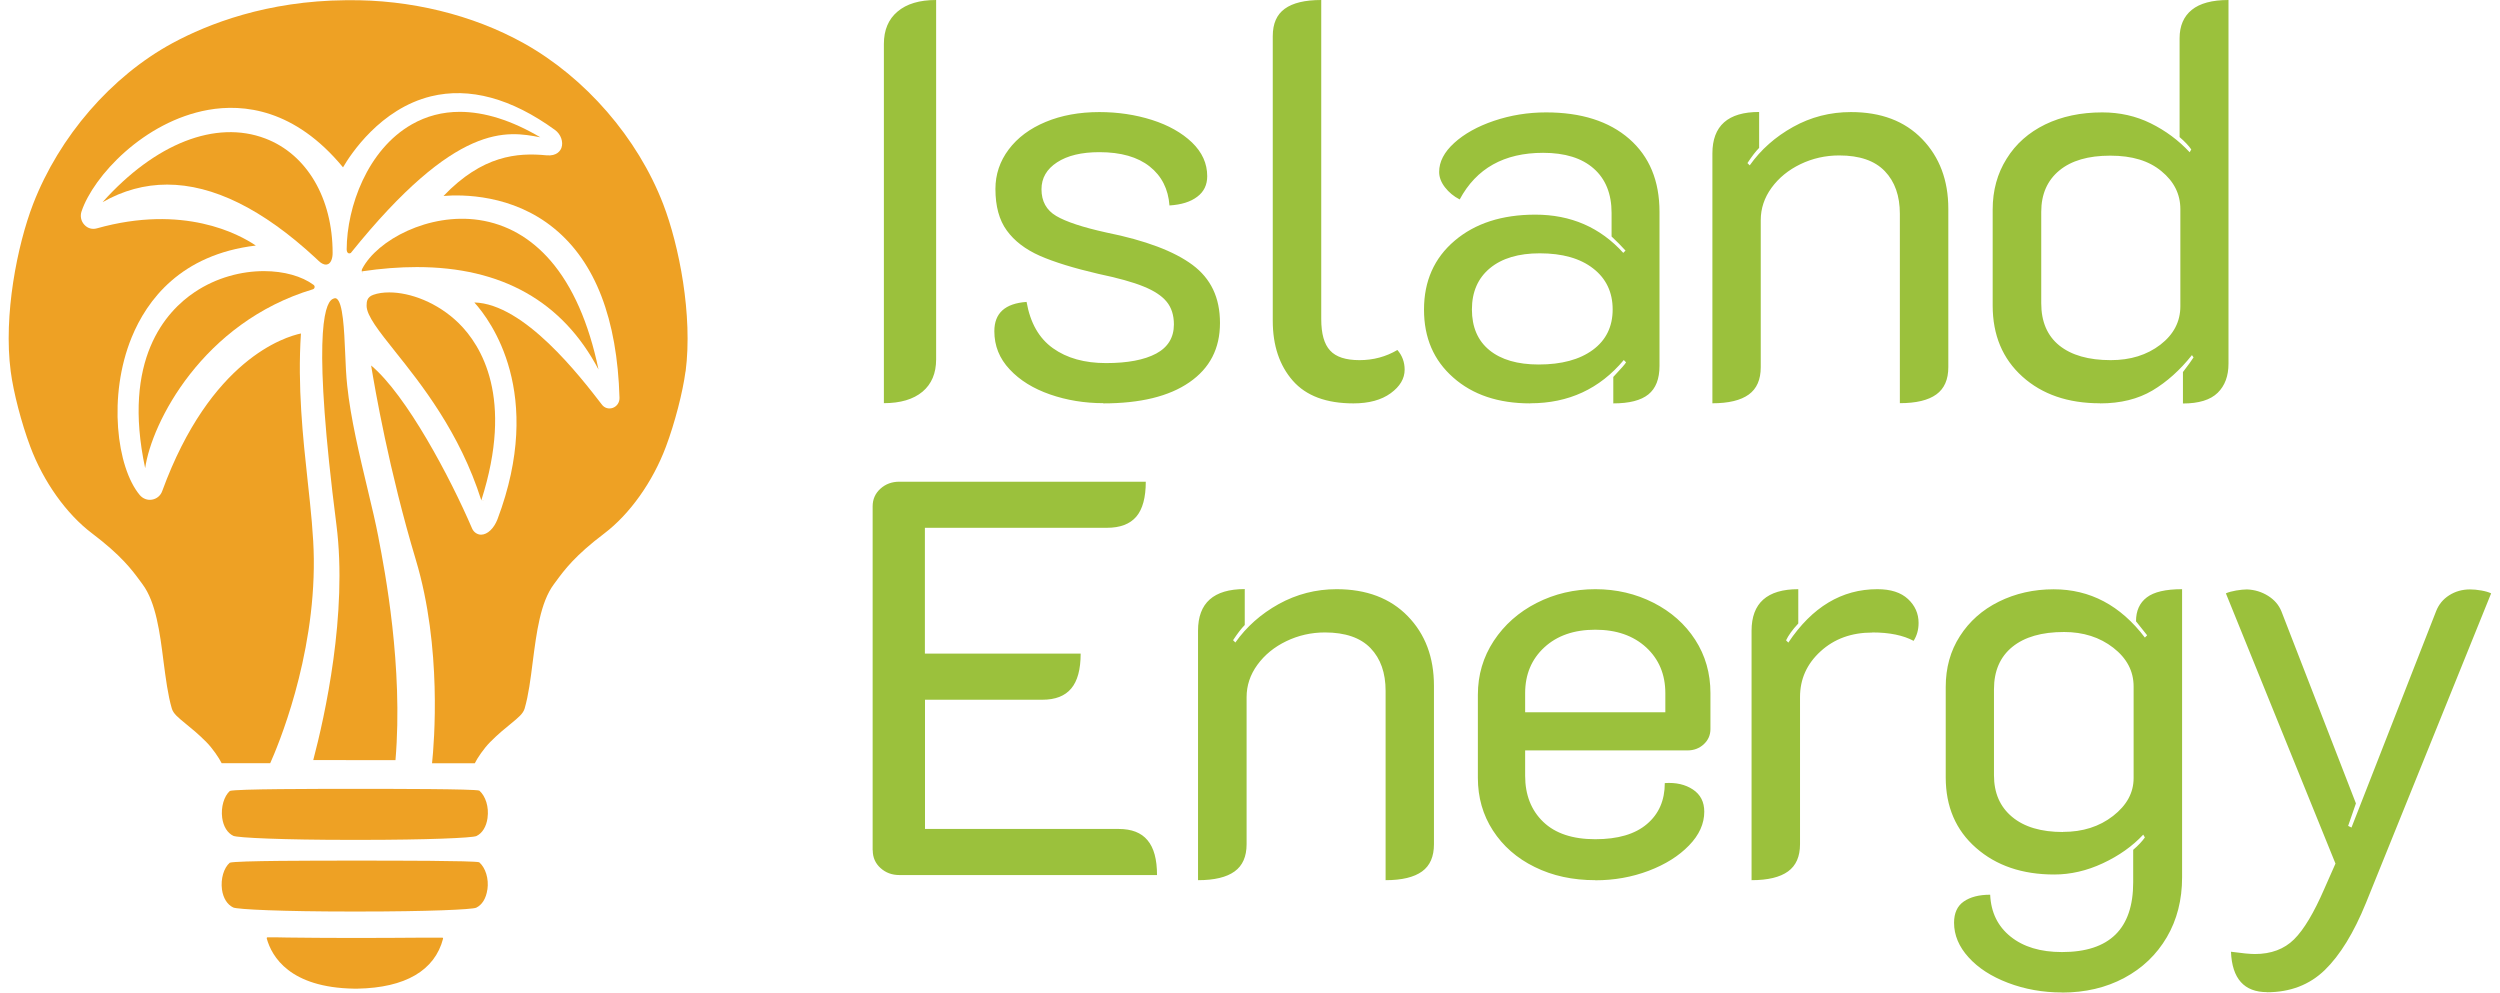 <svg width="141" height="56" viewBox="0 0 141 56" fill="none" xmlns="http://www.w3.org/2000/svg">
<g clip-path="url(#clip0_250_97)">
<path d="M20.158 55.76H19.963C16.345 55.698 15.332 53.961 15.045 52.932C15.045 52.907 15.045 52.895 15.052 52.883C15.052 52.877 15.07 52.864 15.094 52.864C15.399 52.864 15.777 52.864 16.205 52.877C17.224 52.889 18.529 52.901 19.841 52.901H20.201C21.573 52.901 22.934 52.889 23.965 52.883H24.935C24.935 52.883 24.972 52.883 24.978 52.895C24.984 52.901 24.99 52.92 24.99 52.938C24.526 54.737 22.855 55.71 20.164 55.76" fill="#EEA124"/>
<path d="M27.485 50.178C27.418 50.665 27.192 51.035 26.857 51.195C26.625 51.299 24.099 51.41 20.268 51.41H19.755C15.979 51.41 13.386 51.293 13.154 51.182C12.818 51.022 12.586 50.653 12.519 50.166C12.44 49.562 12.623 48.946 12.959 48.657C13.282 48.539 17.931 48.539 19.682 48.539C19.743 48.539 19.895 48.539 20.042 48.539C20.17 48.539 20.292 48.539 20.335 48.539C22.086 48.539 26.729 48.539 27.028 48.632C27.387 48.946 27.577 49.562 27.491 50.166" fill="#EEA124"/>
<path d="M27.497 46.137C27.43 46.623 27.204 46.993 26.869 47.153C26.637 47.258 24.111 47.369 20.279 47.369H19.761C15.984 47.369 13.391 47.252 13.159 47.141C12.824 46.981 12.598 46.611 12.531 46.124C12.452 45.521 12.635 44.905 12.964 44.609C13.294 44.492 17.937 44.492 19.688 44.492C19.749 44.492 19.901 44.492 20.048 44.492C20.176 44.492 20.298 44.492 20.34 44.492C22.091 44.492 26.734 44.492 27.033 44.59C27.393 44.905 27.582 45.521 27.497 46.124" fill="#EEA124"/>
<path d="M38.662 20.952C38.509 22.116 38.058 23.866 37.557 25.197C36.819 27.168 35.52 28.998 34.08 30.088C32.426 31.339 31.835 32.14 31.365 32.78L31.237 32.953C30.474 33.976 30.261 35.676 30.047 37.321C29.925 38.288 29.809 39.206 29.59 39.958C29.504 40.253 29.236 40.469 28.802 40.826C28.491 41.079 28.101 41.393 27.643 41.855C27.302 42.194 26.917 42.761 26.777 43.05C26.368 43.05 25.313 43.05 24.367 43.05C24.489 41.898 24.934 36.52 23.458 31.591C21.939 26.534 21.146 21.919 20.932 20.613C22.933 22.289 25.398 26.946 26.625 29.805C26.722 30.027 26.93 30.156 27.137 30.156C27.497 30.15 27.857 29.805 28.058 29.287C30.736 22.184 27.674 18.075 26.753 17.059C29.571 17.133 32.725 21.235 33.946 22.819C34.092 23.016 34.336 23.084 34.562 23.004C34.8 22.917 34.946 22.695 34.94 22.437C34.812 18.001 33.58 14.785 31.261 12.888C28.9 10.947 26.057 10.966 25.014 11.052C27.21 8.76 29.175 8.6 30.822 8.76C31.414 8.816 31.609 8.489 31.664 8.341C31.786 8.009 31.633 7.571 31.304 7.331C28.833 5.538 26.478 4.904 24.306 5.433C21.451 6.136 19.773 8.705 19.346 9.438C16.625 6.136 13.721 5.846 11.744 6.197C8.12 6.844 5.265 9.937 4.6 11.921C4.508 12.185 4.569 12.481 4.765 12.684C4.948 12.882 5.204 12.949 5.454 12.882C10.353 11.502 13.483 13.208 14.428 13.849C10.194 14.354 8.285 16.929 7.425 19.03C6.076 22.332 6.583 26.367 7.882 27.92C8.059 28.129 8.321 28.228 8.584 28.178C8.846 28.129 9.06 27.951 9.151 27.692C11.866 20.268 16.07 18.999 16.973 18.808C16.777 21.784 17.082 24.648 17.357 27.174C17.528 28.739 17.686 30.218 17.699 31.511C17.76 37.179 15.636 42.163 15.24 43.044C14.245 43.044 12.964 43.044 12.501 43.044C12.36 42.755 11.976 42.188 11.634 41.849C11.177 41.387 10.786 41.073 10.475 40.82C10.042 40.463 9.773 40.253 9.688 39.951C9.468 39.2 9.352 38.282 9.224 37.315C9.017 35.67 8.797 33.969 8.035 32.947L7.907 32.774C7.437 32.134 6.845 31.333 5.192 30.082C3.746 28.992 2.446 27.162 1.708 25.191C1.208 23.86 0.756 22.116 0.604 20.946C0.189 17.785 0.97 13.837 1.867 11.508C3.343 7.694 6.278 4.3 9.737 2.427C11.738 1.349 15.051 0.049 19.505 0.012H19.596C23.122 -0.031 26.655 0.831 29.541 2.439C33.024 4.38 35.965 7.775 37.405 11.514C38.302 13.843 39.077 17.785 38.668 20.952" fill="#EEA124"/>
<path d="M19.584 21.759C19.773 23.577 20.285 25.714 20.737 27.606C20.975 28.591 21.194 29.528 21.341 30.292L21.353 30.366C21.701 32.165 22.75 37.617 22.305 42.872C21.469 42.872 20.755 42.872 20.316 42.872C20.066 42.872 19.907 42.872 19.87 42.872C19.84 42.872 19.779 42.872 19.7 42.872C19.565 42.872 19.376 42.866 19.212 42.866C19.132 42.866 18.54 42.866 17.668 42.866C18.315 40.414 19.614 34.604 18.974 29.596C17.644 19.197 18.26 17.163 18.742 16.874C18.888 16.788 18.955 16.825 18.974 16.837C19.346 17.04 19.413 18.63 19.468 19.905C19.492 20.54 19.523 21.199 19.584 21.765" fill="#EEA124"/>
<path d="M27.289 28.259L27.143 28.209C25.935 24.39 23.738 21.642 22.286 19.825C21.39 18.698 20.676 17.81 20.676 17.244C20.676 16.991 20.706 16.751 21.054 16.628C21.31 16.535 21.615 16.492 21.957 16.492C23.128 16.492 24.672 17.053 25.874 18.229C27.143 19.48 28.991 22.437 27.149 28.209L27.289 28.253V28.259Z" fill="#EEA124"/>
<path d="M23.501 15.063C22.531 15.063 21.5 15.143 20.42 15.303L20.444 15.451L20.407 15.303C20.407 15.303 20.389 15.235 20.426 15.167C21.28 13.523 24.202 11.989 27.021 12.408C28.577 12.642 29.931 13.412 31.048 14.699C32.298 16.147 33.207 18.211 33.756 20.841C31.731 16.997 28.296 15.063 23.513 15.063" fill="#EEA124"/>
<path d="M19.785 14.268C19.785 14.268 19.712 14.305 19.663 14.287C19.59 14.262 19.553 14.176 19.553 14.059C19.565 11.668 20.718 8.44 23.232 7.011C24.056 6.543 24.959 6.308 25.929 6.308C27.326 6.308 28.857 6.789 30.474 7.744C28.595 7.387 25.752 6.851 19.785 14.268Z" fill="#EEA124"/>
<path d="M18.51 14.89C18.363 14.97 18.193 14.89 18.077 14.804C18.028 14.767 17.912 14.662 17.766 14.521C14.8 11.785 12.006 10.411 9.426 10.411C8.156 10.411 6.942 10.744 5.783 11.403C8.748 8.089 12.165 6.746 14.965 7.812C17.308 8.705 18.76 11.175 18.76 14.268C18.76 14.57 18.669 14.81 18.516 14.89" fill="#EEA124"/>
<path d="M17.687 16.067C17.754 16.116 17.748 16.19 17.741 16.209C17.741 16.233 17.717 16.289 17.656 16.313C11.415 18.186 8.547 23.854 8.187 26.404C6.876 20.275 9.359 17.558 10.982 16.474C12.226 15.642 13.636 15.291 14.886 15.291C16.021 15.291 17.028 15.58 17.687 16.067Z" fill="#EEA124"/>
<path d="M127.853 55.963C129.171 55.963 130.257 55.544 131.117 54.712C131.977 53.875 132.752 52.618 133.441 50.924L140.5 33.465C140.372 33.403 140.189 33.347 139.951 33.304C139.713 33.261 139.5 33.243 139.31 33.243C138.871 33.243 138.481 33.354 138.133 33.575C137.785 33.797 137.541 34.099 137.395 34.475L132.624 46.673L132.435 46.58L132.874 45.311L128.67 34.475C128.524 34.117 128.274 33.828 127.92 33.606C127.566 33.384 127.169 33.261 126.73 33.243C126.559 33.243 126.358 33.267 126.12 33.304C125.882 33.347 125.687 33.397 125.54 33.465L131.721 48.706L131.092 50.129C130.507 51.478 129.939 52.433 129.384 52.981C128.829 53.53 128.091 53.807 127.176 53.807C126.901 53.807 126.456 53.764 125.827 53.678C125.888 55.199 126.572 55.957 127.865 55.957M116.352 46.925C115.12 46.925 114.162 46.642 113.479 46.069C112.795 45.496 112.46 44.72 112.46 43.722V38.873C112.46 37.839 112.808 37.044 113.497 36.483C114.187 35.923 115.157 35.645 116.413 35.645C117.499 35.645 118.427 35.941 119.189 36.532C119.952 37.124 120.336 37.851 120.336 38.719V43.882C120.336 44.708 119.952 45.416 119.177 46.02C118.402 46.623 117.463 46.919 116.352 46.919M116.291 55.981C117.609 55.981 118.781 55.704 119.806 55.156C120.831 54.608 121.63 53.844 122.209 52.858C122.783 51.879 123.07 50.751 123.07 49.482V33.23C122.148 33.23 121.483 33.384 121.081 33.692C120.672 34 120.471 34.45 120.471 35.042L121.099 35.83L120.971 35.959C119.592 34.142 117.878 33.236 115.828 33.236C114.699 33.236 113.668 33.471 112.734 33.933C111.801 34.395 111.069 35.048 110.538 35.879C110.001 36.711 109.739 37.666 109.739 38.744V43.845C109.739 45.49 110.306 46.821 111.447 47.819C112.588 48.823 114.058 49.322 115.858 49.322C116.779 49.322 117.695 49.112 118.604 48.687C119.513 48.262 120.269 47.726 120.879 47.073L120.971 47.233C120.824 47.443 120.605 47.677 120.312 47.93V49.766C120.312 52.384 118.976 53.696 116.297 53.696C115.083 53.696 114.119 53.406 113.393 52.821C112.673 52.242 112.289 51.453 112.246 50.462C111.618 50.462 111.124 50.591 110.758 50.844C110.392 51.096 110.209 51.497 110.209 52.045C110.209 52.741 110.483 53.394 111.026 53.992C111.569 54.595 112.313 55.076 113.253 55.433C114.193 55.791 115.211 55.975 116.297 55.975M105.602 35.67C106.566 35.67 107.341 35.83 107.927 36.144C108.116 35.849 108.208 35.51 108.208 35.134C108.208 34.604 108.006 34.154 107.61 33.785C107.213 33.415 106.64 33.23 105.883 33.23C103.876 33.23 102.204 34.234 100.862 36.243L100.734 36.114C100.862 35.843 101.088 35.522 101.423 35.165V33.23C99.666 33.23 98.788 34.013 98.788 35.578V49.642C99.709 49.642 100.392 49.476 100.844 49.149C101.295 48.823 101.521 48.312 101.521 47.615V39.317C101.521 38.301 101.905 37.444 102.68 36.736C103.455 36.027 104.425 35.676 105.596 35.676M86.018 40.173V39.095C86.018 38.042 86.378 37.179 87.098 36.514C87.818 35.849 88.776 35.516 89.972 35.516C91.167 35.516 92.119 35.849 92.845 36.514C93.565 37.179 93.925 38.042 93.925 39.095V40.173H86.018ZM89.972 49.648C91.039 49.648 92.04 49.47 92.986 49.112C93.925 48.755 94.682 48.281 95.261 47.683C95.835 47.092 96.121 46.457 96.121 45.779C96.121 45.231 95.908 44.812 95.481 44.529C95.054 44.245 94.523 44.122 93.894 44.166C93.894 45.139 93.559 45.909 92.888 46.476C92.217 47.049 91.247 47.332 89.972 47.332C88.697 47.332 87.714 47.005 87.037 46.352C86.36 45.7 86.018 44.831 86.018 43.753V42.323H95.182C95.536 42.323 95.841 42.206 96.091 41.978C96.341 41.744 96.469 41.461 96.469 41.122V39.095C96.469 37.974 96.182 36.97 95.609 36.083C95.035 35.196 94.248 34.499 93.254 33.994C92.26 33.489 91.167 33.23 89.978 33.23C88.788 33.23 87.684 33.489 86.665 34.007C85.652 34.524 84.847 35.239 84.249 36.144C83.651 37.056 83.352 38.066 83.352 39.188V43.876C83.352 44.972 83.633 45.964 84.2 46.839C84.767 47.714 85.548 48.404 86.555 48.897C87.562 49.396 88.697 49.642 89.978 49.642M67.575 49.642C68.496 49.642 69.179 49.476 69.631 49.149C70.082 48.823 70.308 48.312 70.308 47.615V39.317C70.308 38.664 70.509 38.054 70.918 37.493C71.327 36.933 71.87 36.489 72.547 36.163C73.224 35.836 73.956 35.67 74.725 35.67C75.872 35.67 76.732 35.966 77.3 36.557C77.867 37.148 78.148 37.949 78.148 38.966V49.642C79.069 49.642 79.752 49.476 80.204 49.149C80.655 48.823 80.875 48.312 80.875 47.615V38.682C80.875 37.075 80.387 35.769 79.398 34.752C78.416 33.742 77.074 33.23 75.384 33.23C74.213 33.23 73.127 33.514 72.12 34.068C71.113 34.629 70.302 35.35 69.674 36.237L69.545 36.107C69.796 35.725 70.015 35.442 70.204 35.251V33.224C68.447 33.224 67.569 34.007 67.569 35.571V49.636L67.575 49.642ZM49.223 47.96C49.223 48.361 49.369 48.694 49.662 48.958C49.955 49.223 50.309 49.353 50.73 49.353H65.256C65.256 48.466 65.079 47.812 64.719 47.388C64.366 46.962 63.823 46.753 63.09 46.753H52.17V39.465H58.789C59.521 39.465 60.064 39.255 60.418 38.83C60.772 38.411 60.949 37.752 60.949 36.865H52.164V29.768H62.425C63.176 29.768 63.731 29.559 64.091 29.134C64.445 28.715 64.622 28.055 64.622 27.168H50.724C50.303 27.168 49.949 27.298 49.656 27.563C49.363 27.828 49.217 28.16 49.217 28.561V47.948L49.223 47.96Z" fill="#9BC13C"/>
<path d="M119.049 20.312C117.792 20.312 116.828 20.034 116.145 19.486C115.468 18.938 115.126 18.143 115.126 17.108V11.945C115.126 10.954 115.468 10.177 116.145 9.617C116.822 9.056 117.78 8.779 119.019 8.779C120.257 8.779 121.197 9.068 121.904 9.654C122.612 10.233 122.972 10.947 122.972 11.791V17.274C122.972 18.143 122.594 18.864 121.843 19.443C121.087 20.022 120.159 20.312 119.049 20.312ZM118.451 22.751C119.604 22.751 120.586 22.505 121.398 22.024C122.215 21.538 122.954 20.872 123.625 20.028L123.716 20.157C123.613 20.324 123.411 20.601 123.118 20.983V22.757C124.015 22.757 124.668 22.554 125.077 22.154C125.486 21.753 125.687 21.205 125.687 20.509V0C124.766 0 124.076 0.185 123.619 0.554C123.161 0.924 122.929 1.46 122.929 2.156V7.732C123.222 7.984 123.442 8.218 123.588 8.428L123.497 8.588C122.868 7.91 122.136 7.368 121.3 6.955C120.464 6.543 119.555 6.339 118.567 6.339C117.353 6.339 116.285 6.567 115.352 7.017C114.418 7.473 113.692 8.114 113.174 8.951C112.649 9.783 112.387 10.744 112.387 11.816V17.231C112.387 18.901 112.948 20.238 114.065 21.242C115.181 22.246 116.639 22.745 118.439 22.745M96.573 22.745C97.494 22.745 98.177 22.579 98.629 22.252C99.08 21.926 99.306 21.414 99.306 20.712V12.414C99.306 11.761 99.507 11.151 99.916 10.59C100.325 10.03 100.868 9.586 101.545 9.259C102.222 8.933 102.955 8.767 103.729 8.767C104.882 8.767 105.737 9.062 106.304 9.654C106.871 10.245 107.152 11.046 107.152 12.062V22.739C108.073 22.739 108.757 22.573 109.208 22.246C109.66 21.919 109.885 21.408 109.885 20.706V11.773C109.885 10.171 109.391 8.859 108.409 7.842C107.427 6.826 106.09 6.321 104.394 6.321C103.223 6.321 102.137 6.598 101.13 7.159C100.124 7.719 99.312 8.44 98.684 9.327L98.556 9.198C98.806 8.816 99.025 8.532 99.215 8.341V6.315C97.457 6.315 96.579 7.097 96.579 8.656V22.72L96.573 22.745ZM86.781 20.558C85.591 20.558 84.664 20.287 84.005 19.751C83.346 19.215 83.016 18.445 83.016 17.453C83.016 16.461 83.358 15.685 84.035 15.124C84.713 14.564 85.652 14.287 86.842 14.287C88.117 14.287 89.124 14.57 89.856 15.143C90.588 15.71 90.954 16.486 90.954 17.453C90.954 18.42 90.582 19.184 89.837 19.733C89.093 20.281 88.074 20.558 86.781 20.558ZM86.311 22.745C88.465 22.745 90.222 21.932 91.582 20.305L91.71 20.435C91.668 20.521 91.43 20.792 90.99 21.26V22.751C91.887 22.751 92.546 22.585 92.967 22.246C93.388 21.907 93.596 21.371 93.596 20.632V11.952C93.596 10.196 93.028 8.828 91.887 7.83C90.746 6.838 89.185 6.339 87.196 6.339C86.171 6.339 85.195 6.499 84.261 6.814C83.334 7.128 82.583 7.547 82.016 8.064C81.448 8.582 81.168 9.124 81.168 9.697C81.168 9.993 81.278 10.282 81.497 10.566C81.717 10.849 81.992 11.077 82.327 11.249C83.267 9.494 84.835 8.619 87.031 8.619C88.263 8.619 89.215 8.914 89.886 9.506C90.557 10.097 90.893 10.935 90.893 12.007V13.338C91.186 13.615 91.448 13.874 91.68 14.133L91.552 14.262C90.252 12.826 88.599 12.106 86.592 12.106C84.706 12.106 83.193 12.598 82.04 13.578C80.887 14.557 80.314 15.857 80.314 17.459C80.314 19.061 80.863 20.324 81.961 21.291C83.059 22.265 84.505 22.751 86.305 22.751M76.33 22.751C77.208 22.751 77.91 22.56 78.435 22.178C78.959 21.796 79.222 21.353 79.222 20.848C79.222 20.429 79.087 20.053 78.813 19.739C78.166 20.121 77.452 20.312 76.677 20.312C75.903 20.312 75.347 20.133 75.018 19.769C74.683 19.412 74.518 18.821 74.518 17.995V0C73.597 0 72.913 0.166 72.462 0.493C72.01 0.819 71.784 1.331 71.784 2.033V18.094C71.784 19.486 72.163 20.613 72.913 21.47C73.664 22.326 74.805 22.751 76.336 22.751M62.218 22.751C64.311 22.751 65.934 22.357 67.081 21.562C68.234 20.767 68.807 19.659 68.807 18.217C68.807 16.775 68.289 15.71 67.257 14.94C66.22 14.169 64.604 13.559 62.407 13.116C61.065 12.82 60.119 12.506 59.57 12.18C59.015 11.853 58.74 11.348 58.74 10.676C58.74 10.042 59.033 9.537 59.619 9.155C60.205 8.773 60.998 8.582 62.005 8.582C63.219 8.582 64.164 8.853 64.841 9.389C65.519 9.925 65.891 10.664 65.958 11.588C66.629 11.545 67.148 11.385 67.526 11.095C67.904 10.812 68.087 10.424 68.087 9.937C68.087 9.216 67.8 8.588 67.227 8.033C66.653 7.485 65.897 7.06 64.97 6.764C64.036 6.469 63.048 6.321 62.005 6.321C60.876 6.321 59.863 6.506 58.978 6.875C58.088 7.245 57.392 7.762 56.892 8.428C56.392 9.093 56.142 9.838 56.142 10.658C56.142 11.631 56.355 12.414 56.782 12.999C57.209 13.59 57.831 14.065 58.649 14.428C59.467 14.786 60.565 15.124 61.944 15.445C63.054 15.679 63.902 15.913 64.5 16.159C65.098 16.4 65.531 16.689 65.799 17.016C66.068 17.342 66.208 17.773 66.208 18.297C66.208 19.036 65.873 19.585 65.208 19.942C64.537 20.299 63.597 20.478 62.383 20.478C61.169 20.478 60.174 20.201 59.387 19.64C58.6 19.079 58.106 18.211 57.899 17.028C56.684 17.114 56.081 17.663 56.081 18.679C56.081 19.505 56.367 20.219 56.947 20.835C57.52 21.451 58.283 21.919 59.222 22.246C60.162 22.573 61.169 22.739 62.236 22.739M49.845 22.739C50.785 22.739 51.511 22.523 52.029 22.092C52.542 21.661 52.798 21.051 52.798 20.268V0C51.859 0 51.133 0.216 50.62 0.653C50.108 1.084 49.851 1.694 49.851 2.477V22.751L49.845 22.739Z" fill="#9BC13C"/>
</g>
<defs>
<clipPath id="clip0_250_97">
<rect width="141" height="56" fill="white"/>
</clipPath>
</defs>
</svg>
